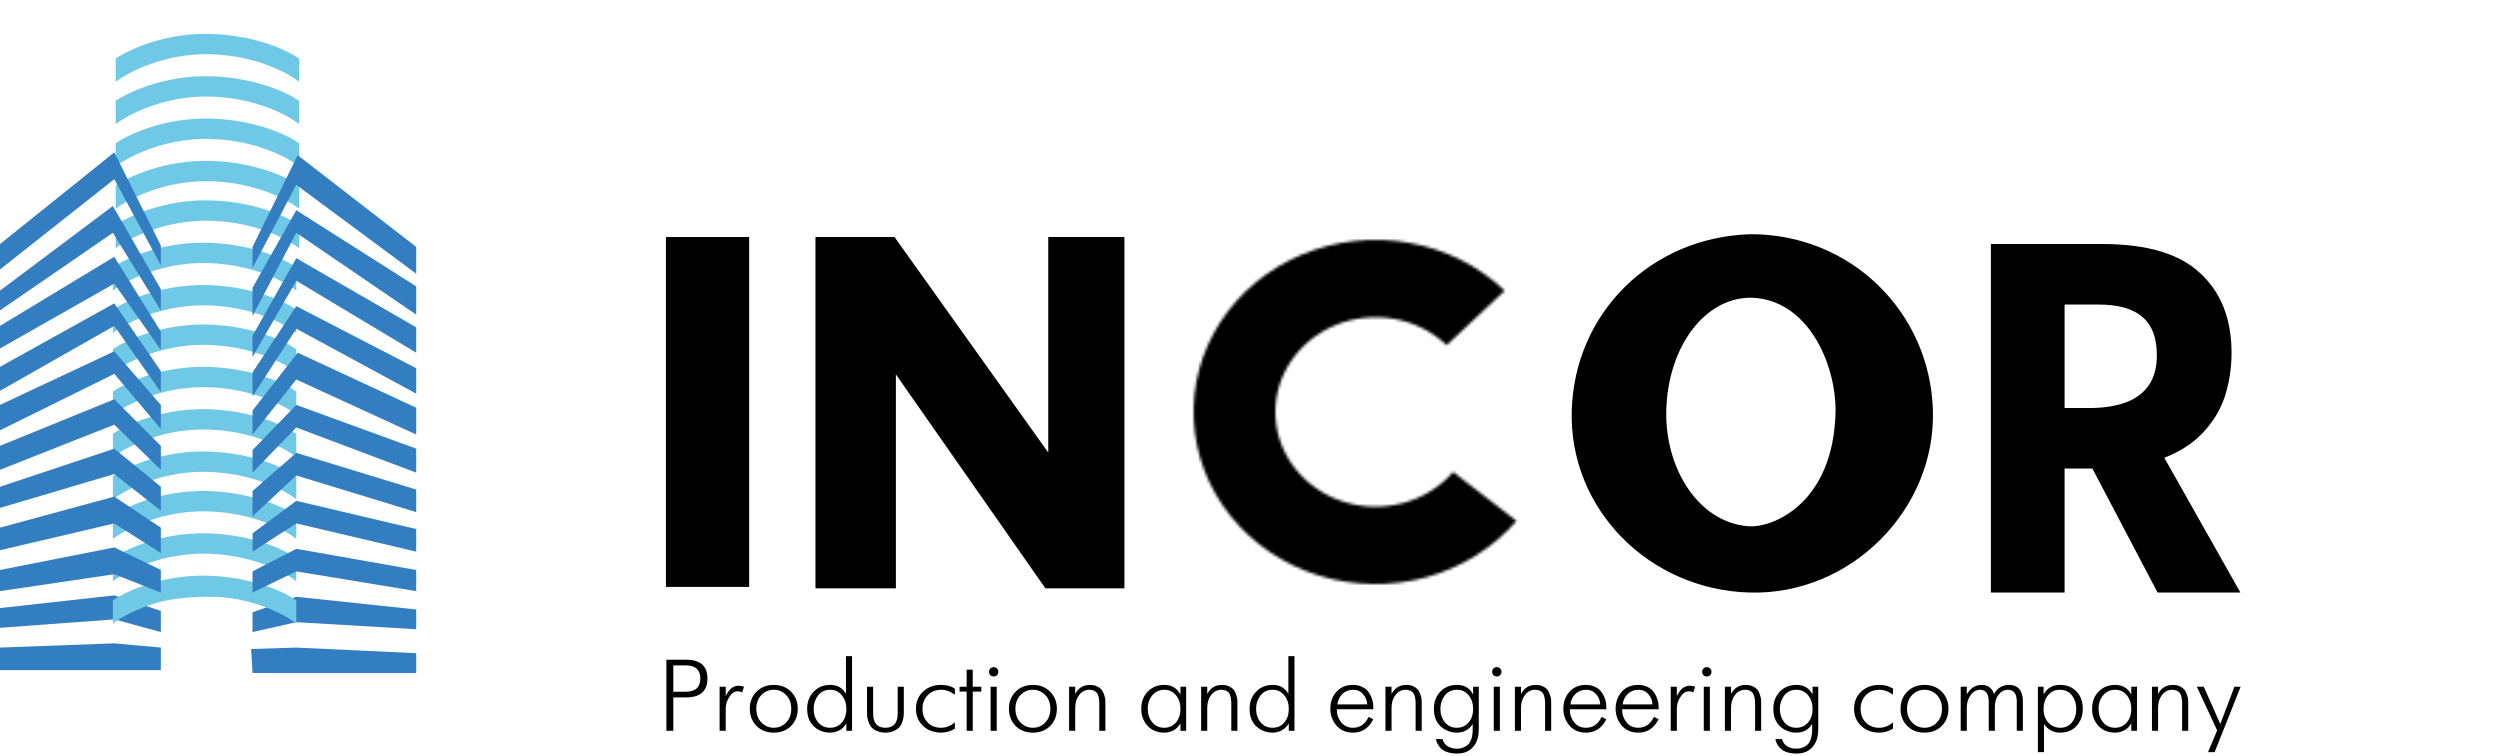 <?xml version="1.0" encoding="UTF-8"?> <svg xmlns="http://www.w3.org/2000/svg" width="886" height="268" viewBox="0 0 886 268" fill="none"><path d="M236.168 259V233.8H243.152C248.192 233.8 250.712 236.02 250.712 240.46C250.712 244.924 248.192 247.156 243.152 247.156H238.616V259H236.168ZM238.616 235.816V245.14H243.044C246.476 245.14 248.192 243.58 248.192 240.46C248.192 237.364 246.476 235.816 243.044 235.816H238.616ZM255.035 259V243.376H257.195V246.652C257.939 245.236 258.671 244.276 259.391 243.772C260.135 243.268 260.927 243.016 261.767 243.016C262.415 243.016 263.051 243.136 263.675 243.376L263.027 245.392C262.547 245.128 262.031 244.996 261.479 244.996C260.303 244.996 259.295 245.668 258.455 247.012C257.615 248.356 257.195 249.664 257.195 250.936V259H255.035ZM280.35 257.272C278.766 258.856 276.726 259.648 274.23 259.648C271.734 259.648 269.694 258.856 268.11 257.272C266.526 255.664 265.734 253.636 265.734 251.188C265.734 248.74 266.526 246.724 268.11 245.14C269.694 243.532 271.734 242.728 274.23 242.728C276.726 242.728 278.766 243.532 280.35 245.14C281.934 246.724 282.726 248.74 282.726 251.188C282.726 253.636 281.934 255.664 280.35 257.272ZM269.838 256.048C271.038 257.296 272.502 257.92 274.23 257.92C275.958 257.92 277.422 257.296 278.622 256.048C279.822 254.8 280.422 253.18 280.422 251.188C280.422 249.196 279.822 247.576 278.622 246.328C277.422 245.08 275.958 244.456 274.23 244.456C272.502 244.456 271.038 245.08 269.838 246.328C268.638 247.576 268.038 249.196 268.038 251.188C268.038 253.18 268.638 254.8 269.838 256.048ZM301.966 259H299.95V256.336C299.35 257.416 298.534 258.244 297.502 258.82C296.47 259.372 295.366 259.648 294.19 259.648C292.006 259.648 290.098 258.916 288.466 257.452C286.858 255.964 286.054 253.876 286.054 251.188C286.054 248.764 286.822 246.748 288.358 245.14C289.894 243.532 291.862 242.728 294.262 242.728C296.782 242.728 298.63 243.784 299.806 245.896V232.54H301.966V259ZM294.19 257.92C295.894 257.92 297.274 257.308 298.33 256.084C299.41 254.86 299.95 253.228 299.95 251.188C299.95 249.316 299.422 247.732 298.366 246.436C297.31 245.116 295.942 244.456 294.262 244.456C292.366 244.456 290.902 245.152 289.87 246.544C288.862 247.912 288.358 249.46 288.358 251.188C288.358 253.084 288.886 254.68 289.942 255.976C291.022 257.272 292.438 257.92 294.19 257.92ZM318.149 243.376H320.309V252.592C320.309 253.048 320.285 253.48 320.237 253.888C320.213 254.296 320.081 254.884 319.841 255.652C319.601 256.42 319.265 257.068 318.833 257.596C318.425 258.124 317.777 258.592 316.889 259C316.025 259.432 314.993 259.648 313.793 259.648C312.593 259.648 311.549 259.432 310.661 259C309.797 258.592 309.149 258.124 308.717 257.596C308.309 257.068 307.985 256.42 307.745 255.652C307.505 254.884 307.361 254.296 307.313 253.888C307.289 253.48 307.277 253.048 307.277 252.592V243.376H309.437V252.844C309.437 256.228 310.889 257.92 313.793 257.92C316.697 257.92 318.149 256.228 318.149 252.844V243.376ZM338.409 255.976V258.244C336.873 259.18 335.265 259.648 333.585 259.648C330.993 259.648 328.845 258.856 327.141 257.272C325.461 255.688 324.621 253.66 324.621 251.188C324.621 248.692 325.461 246.664 327.141 245.104C328.821 243.52 330.957 242.728 333.549 242.728C335.517 242.728 337.137 243.172 338.409 244.06V246.184C336.777 245.032 335.205 244.456 333.693 244.456C331.629 244.456 329.985 245.104 328.761 246.4C327.537 247.696 326.925 249.292 326.925 251.188C326.925 253.204 327.549 254.836 328.797 256.084C330.045 257.308 331.605 257.92 333.477 257.92C335.301 257.92 336.945 257.272 338.409 255.976ZM342.586 259V245.104H340.066V243.376H342.586V237.328H344.746V243.376H347.77V245.104H344.746V259H342.586ZM351.082 243.376H353.242V259H351.082V243.376ZM350.974 239.272C350.662 238.936 350.506 238.54 350.506 238.084C350.506 237.628 350.662 237.244 350.974 236.932C351.286 236.596 351.682 236.428 352.162 236.428C352.642 236.428 353.038 236.596 353.35 236.932C353.662 237.244 353.818 237.628 353.818 238.084C353.818 238.54 353.662 238.936 353.35 239.272C353.038 239.584 352.642 239.74 352.162 239.74C351.682 239.74 351.286 239.584 350.974 239.272ZM372.178 257.272C370.594 258.856 368.554 259.648 366.058 259.648C363.562 259.648 361.522 258.856 359.938 257.272C358.354 255.664 357.562 253.636 357.562 251.188C357.562 248.74 358.354 246.724 359.938 245.14C361.522 243.532 363.562 242.728 366.058 242.728C368.554 242.728 370.594 243.532 372.178 245.14C373.762 246.724 374.554 248.74 374.554 251.188C374.554 253.636 373.762 255.664 372.178 257.272ZM361.666 256.048C362.866 257.296 364.33 257.92 366.058 257.92C367.786 257.92 369.25 257.296 370.45 256.048C371.65 254.8 372.25 253.18 372.25 251.188C372.25 249.196 371.65 247.576 370.45 246.328C369.25 245.08 367.786 244.456 366.058 244.456C364.33 244.456 362.866 245.08 361.666 246.328C360.466 247.576 359.866 249.196 359.866 251.188C359.866 253.18 360.466 254.8 361.666 256.048ZM378.891 259V243.376H381.051V245.968C382.155 243.808 383.907 242.728 386.307 242.728C387.315 242.728 388.179 242.92 388.899 243.304C389.643 243.688 390.183 244.12 390.519 244.6C390.879 245.08 391.155 245.668 391.347 246.364C391.563 247.036 391.683 247.552 391.707 247.912C391.731 248.272 391.743 248.632 391.743 248.992V259H389.583V249.28C389.583 248.68 389.547 248.152 389.475 247.696C389.427 247.24 389.295 246.736 389.079 246.184C388.863 245.632 388.491 245.212 387.963 244.924C387.459 244.612 386.823 244.456 386.055 244.456C384.615 244.456 383.415 245.068 382.455 246.292C381.519 247.516 381.051 249.04 381.051 250.864V259H378.891ZM418.357 246.148V243.376H420.373V259H418.357V256.336C417.757 257.416 416.941 258.244 415.909 258.82C414.877 259.372 413.773 259.648 412.597 259.648C410.173 259.648 408.205 258.844 406.693 257.236C405.205 255.604 404.461 253.588 404.461 251.188C404.461 248.74 405.217 246.724 406.729 245.14C408.265 243.532 410.233 242.728 412.633 242.728C415.225 242.728 417.133 243.868 418.357 246.148ZM412.597 257.92C414.277 257.92 415.657 257.308 416.737 256.084C417.817 254.836 418.357 253.204 418.357 251.188C418.357 249.292 417.829 247.696 416.773 246.4C415.717 245.104 414.349 244.456 412.669 244.456C410.965 244.456 409.549 245.092 408.421 246.364C407.317 247.636 406.765 249.244 406.765 251.188C406.765 253.06 407.293 254.656 408.349 255.976C409.429 257.272 410.845 257.92 412.597 257.92ZM425.684 259V243.376H427.844V245.968C428.948 243.808 430.7 242.728 433.1 242.728C434.108 242.728 434.972 242.92 435.692 243.304C436.436 243.688 436.976 244.12 437.312 244.6C437.672 245.08 437.948 245.668 438.14 246.364C438.356 247.036 438.476 247.552 438.5 247.912C438.524 248.272 438.536 248.632 438.536 248.992V259H436.376V249.28C436.376 248.68 436.34 248.152 436.268 247.696C436.22 247.24 436.088 246.736 435.872 246.184C435.656 245.632 435.284 245.212 434.756 244.924C434.252 244.612 433.616 244.456 432.848 244.456C431.408 244.456 430.208 245.068 429.248 246.292C428.312 247.516 427.844 249.04 427.844 250.864V259H425.684ZM458.763 259H456.747V256.336C456.147 257.416 455.331 258.244 454.299 258.82C453.267 259.372 452.163 259.648 450.987 259.648C448.803 259.648 446.895 258.916 445.263 257.452C443.655 255.964 442.851 253.876 442.851 251.188C442.851 248.764 443.619 246.748 445.155 245.14C446.691 243.532 448.659 242.728 451.059 242.728C453.579 242.728 455.427 243.784 456.603 245.896V232.54H458.763V259ZM450.987 257.92C452.691 257.92 454.071 257.308 455.127 256.084C456.207 254.86 456.747 253.228 456.747 251.188C456.747 249.316 456.219 247.732 455.163 246.436C454.107 245.116 452.739 244.456 451.059 244.456C449.163 244.456 447.699 245.152 446.667 246.544C445.659 247.912 445.155 249.46 445.155 251.188C445.155 253.084 445.683 254.68 446.739 255.976C447.819 257.272 449.235 257.92 450.987 257.92ZM485.041 254.068L486.697 254.896C485.113 258.064 482.713 259.648 479.497 259.648C477.025 259.648 475.069 258.808 473.629 257.128C472.189 255.424 471.469 253.444 471.469 251.188C471.469 248.836 472.177 246.844 473.593 245.212C475.033 243.556 477.001 242.728 479.497 242.728C480.769 242.728 481.885 242.98 482.845 243.484C483.829 243.988 484.585 244.636 485.113 245.428C485.641 246.22 486.037 247.036 486.301 247.876C486.565 248.692 486.697 249.508 486.697 250.324V251.368H473.773C473.725 253.048 474.217 254.56 475.249 255.904C476.281 257.248 477.697 257.92 479.497 257.92C481.969 257.92 483.817 256.636 485.041 254.068ZM473.953 249.64H484.537C484.489 248.272 484.009 247.072 483.097 246.04C482.209 244.984 481.021 244.456 479.533 244.456C478.069 244.456 476.821 244.936 475.789 245.896C474.781 246.856 474.169 248.104 473.953 249.64ZM491.004 259V243.376H493.164V245.968C494.268 243.808 496.02 242.728 498.42 242.728C499.428 242.728 500.292 242.92 501.012 243.304C501.756 243.688 502.296 244.12 502.632 244.6C502.992 245.08 503.268 245.668 503.46 246.364C503.676 247.036 503.796 247.552 503.82 247.912C503.844 248.272 503.856 248.632 503.856 248.992V259H501.696V249.28C501.696 248.68 501.66 248.152 501.588 247.696C501.54 247.24 501.408 246.736 501.192 246.184C500.976 245.632 500.604 245.212 500.076 244.924C499.572 244.612 498.936 244.456 498.168 244.456C496.728 244.456 495.528 245.068 494.568 246.292C493.632 247.516 493.164 249.04 493.164 250.864V259H491.004ZM508.856 261.916H511.232C511.52 263.044 512.132 263.896 513.068 264.472C514.028 265.048 515.12 265.336 516.344 265.336C517.04 265.336 517.676 265.24 518.252 265.048C518.828 264.88 519.416 264.568 520.016 264.112C520.616 263.656 521.084 262.948 521.42 261.988C521.756 261.028 521.924 259.864 521.924 258.496V256.588C520.628 258.628 518.756 259.648 516.308 259.648C514.124 259.648 512.216 258.916 510.584 257.452C508.976 255.964 508.172 253.876 508.172 251.188C508.172 248.74 508.928 246.724 510.44 245.14C511.952 243.532 513.932 242.728 516.38 242.728C519.02 242.728 520.916 243.868 522.068 246.148V243.376H524.084V258.496C524.084 261.112 523.412 263.188 522.068 264.724C520.724 266.284 518.816 267.064 516.344 267.064C512.192 267.064 509.696 265.348 508.856 261.916ZM516.308 257.92C517.988 257.92 519.368 257.308 520.448 256.084C521.528 254.836 522.068 253.204 522.068 251.188C522.068 249.292 521.54 247.696 520.484 246.4C519.428 245.104 518.06 244.456 516.38 244.456C514.484 244.456 513.02 245.152 511.988 246.544C510.98 247.912 510.476 249.46 510.476 251.188C510.476 253.06 511.004 254.656 512.06 255.976C513.14 257.272 514.556 257.92 516.308 257.92ZM529.394 243.376H531.554V259H529.394V243.376ZM529.286 239.272C528.974 238.936 528.818 238.54 528.818 238.084C528.818 237.628 528.974 237.244 529.286 236.932C529.598 236.596 529.994 236.428 530.474 236.428C530.954 236.428 531.35 236.596 531.662 236.932C531.974 237.244 532.13 237.628 532.13 238.084C532.13 238.54 531.974 238.936 531.662 239.272C531.35 239.584 530.954 239.74 530.474 239.74C529.994 239.74 529.598 239.584 529.286 239.272ZM536.883 259V243.376H539.043V245.968C540.147 243.808 541.899 242.728 544.299 242.728C545.307 242.728 546.171 242.92 546.891 243.304C547.635 243.688 548.175 244.12 548.511 244.6C548.871 245.08 549.147 245.668 549.339 246.364C549.555 247.036 549.675 247.552 549.699 247.912C549.723 248.272 549.735 248.632 549.735 248.992V259H547.575V249.28C547.575 248.68 547.539 248.152 547.467 247.696C547.419 247.24 547.287 246.736 547.071 246.184C546.855 245.632 546.483 245.212 545.955 244.924C545.451 244.612 544.815 244.456 544.047 244.456C542.607 244.456 541.407 245.068 540.447 246.292C539.511 247.516 539.043 249.04 539.043 250.864V259H536.883ZM567.623 254.068L569.279 254.896C567.695 258.064 565.295 259.648 562.079 259.648C559.607 259.648 557.651 258.808 556.211 257.128C554.771 255.424 554.051 253.444 554.051 251.188C554.051 248.836 554.759 246.844 556.175 245.212C557.615 243.556 559.583 242.728 562.079 242.728C563.351 242.728 564.467 242.98 565.427 243.484C566.411 243.988 567.167 244.636 567.695 245.428C568.223 246.22 568.619 247.036 568.883 247.876C569.147 248.692 569.279 249.508 569.279 250.324V251.368H556.355C556.307 253.048 556.799 254.56 557.831 255.904C558.863 257.248 560.279 257.92 562.079 257.92C564.551 257.92 566.399 256.636 567.623 254.068ZM556.535 249.64H567.119C567.071 248.272 566.591 247.072 565.679 246.04C564.791 244.984 563.603 244.456 562.115 244.456C560.651 244.456 559.403 244.936 558.371 245.896C557.363 246.856 556.751 248.104 556.535 249.64ZM586.15 254.068L587.806 254.896C586.222 258.064 583.822 259.648 580.606 259.648C578.134 259.648 576.178 258.808 574.738 257.128C573.298 255.424 572.578 253.444 572.578 251.188C572.578 248.836 573.286 246.844 574.702 245.212C576.142 243.556 578.11 242.728 580.606 242.728C581.878 242.728 582.994 242.98 583.954 243.484C584.938 243.988 585.694 244.636 586.222 245.428C586.75 246.22 587.146 247.036 587.41 247.876C587.674 248.692 587.806 249.508 587.806 250.324V251.368H574.882C574.834 253.048 575.326 254.56 576.358 255.904C577.39 257.248 578.806 257.92 580.606 257.92C583.078 257.92 584.926 256.636 586.15 254.068ZM575.062 249.64H585.646C585.598 248.272 585.118 247.072 584.206 246.04C583.318 244.984 582.13 244.456 580.642 244.456C579.178 244.456 577.93 244.936 576.898 245.896C575.89 246.856 575.278 248.104 575.062 249.64ZM592.113 259V243.376H594.273V246.652C595.017 245.236 595.749 244.276 596.469 243.772C597.213 243.268 598.005 243.016 598.845 243.016C599.493 243.016 600.129 243.136 600.753 243.376L600.105 245.392C599.625 245.128 599.109 244.996 598.557 244.996C597.381 244.996 596.373 245.668 595.533 247.012C594.693 248.356 594.273 249.664 594.273 250.936V259H592.113ZM603.82 243.376H605.98V259H603.82V243.376ZM603.712 239.272C603.4 238.936 603.244 238.54 603.244 238.084C603.244 237.628 603.4 237.244 603.712 236.932C604.024 236.596 604.42 236.428 604.9 236.428C605.38 236.428 605.776 236.596 606.088 236.932C606.4 237.244 606.556 237.628 606.556 238.084C606.556 238.54 606.4 238.936 606.088 239.272C605.776 239.584 605.38 239.74 604.9 239.74C604.42 239.74 604.024 239.584 603.712 239.272ZM611.309 259V243.376H613.469V245.968C614.573 243.808 616.325 242.728 618.725 242.728C619.733 242.728 620.597 242.92 621.317 243.304C622.061 243.688 622.601 244.12 622.937 244.6C623.297 245.08 623.573 245.668 623.765 246.364C623.981 247.036 624.101 247.552 624.125 247.912C624.149 248.272 624.161 248.632 624.161 248.992V259H622.001V249.28C622.001 248.68 621.965 248.152 621.893 247.696C621.845 247.24 621.713 246.736 621.497 246.184C621.281 245.632 620.909 245.212 620.381 244.924C619.877 244.612 619.241 244.456 618.473 244.456C617.033 244.456 615.833 245.068 614.873 246.292C613.937 247.516 613.469 249.04 613.469 250.864V259H611.309ZM629.16 261.916H631.536C631.824 263.044 632.436 263.896 633.372 264.472C634.332 265.048 635.424 265.336 636.648 265.336C637.344 265.336 637.98 265.24 638.556 265.048C639.132 264.88 639.72 264.568 640.32 264.112C640.92 263.656 641.388 262.948 641.724 261.988C642.06 261.028 642.228 259.864 642.228 258.496V256.588C640.932 258.628 639.06 259.648 636.612 259.648C634.428 259.648 632.52 258.916 630.888 257.452C629.28 255.964 628.476 253.876 628.476 251.188C628.476 248.74 629.232 246.724 630.744 245.14C632.256 243.532 634.236 242.728 636.684 242.728C639.324 242.728 641.22 243.868 642.372 246.148V243.376H644.388V258.496C644.388 261.112 643.716 263.188 642.372 264.724C641.028 266.284 639.12 267.064 636.648 267.064C632.496 267.064 630 265.348 629.16 261.916ZM636.612 257.92C638.292 257.92 639.672 257.308 640.752 256.084C641.832 254.836 642.372 253.204 642.372 251.188C642.372 249.292 641.844 247.696 640.788 246.4C639.732 245.104 638.364 244.456 636.684 244.456C634.788 244.456 633.324 245.152 632.292 246.544C631.284 247.912 630.78 249.46 630.78 251.188C630.78 253.06 631.308 254.656 632.364 255.976C633.444 257.272 634.86 257.92 636.612 257.92ZM670.882 255.976V258.244C669.346 259.18 667.738 259.648 666.058 259.648C663.466 259.648 661.318 258.856 659.614 257.272C657.934 255.688 657.094 253.66 657.094 251.188C657.094 248.692 657.934 246.664 659.614 245.104C661.294 243.52 663.43 242.728 666.021 242.728C667.99 242.728 669.61 243.172 670.882 244.06V246.184C669.25 245.032 667.678 244.456 666.166 244.456C664.102 244.456 662.458 245.104 661.234 246.4C660.01 247.696 659.398 249.292 659.398 251.188C659.398 253.204 660.022 254.836 661.27 256.084C662.518 257.308 664.078 257.92 665.95 257.92C667.774 257.92 669.418 257.272 670.882 255.976ZM688.163 257.272C686.579 258.856 684.539 259.648 682.043 259.648C679.547 259.648 677.507 258.856 675.923 257.272C674.339 255.664 673.547 253.636 673.547 251.188C673.547 248.74 674.339 246.724 675.923 245.14C677.507 243.532 679.547 242.728 682.043 242.728C684.539 242.728 686.579 243.532 688.163 245.14C689.747 246.724 690.539 248.74 690.539 251.188C690.539 253.636 689.747 255.664 688.163 257.272ZM677.651 256.048C678.851 257.296 680.315 257.92 682.043 257.92C683.771 257.92 685.235 257.296 686.435 256.048C687.635 254.8 688.235 253.18 688.235 251.188C688.235 249.196 687.635 247.576 686.435 246.328C685.235 245.08 683.771 244.456 682.043 244.456C680.315 244.456 678.851 245.08 677.651 246.328C676.451 247.576 675.851 249.196 675.851 251.188C675.851 253.18 676.451 254.8 677.651 256.048ZM697.035 246.076C698.331 243.844 700.095 242.728 702.327 242.728C703.503 242.728 704.463 243.04 705.207 243.664C705.951 244.288 706.431 245.068 706.647 246.004C707.823 243.82 709.647 242.728 712.119 242.728C713.007 242.728 713.775 242.908 714.423 243.268C715.071 243.604 715.551 244 715.863 244.456C716.175 244.888 716.415 245.44 716.583 246.112C716.751 246.76 716.847 247.252 716.871 247.588C716.895 247.924 716.907 248.296 716.907 248.704V259H714.747V248.704C714.747 245.872 713.715 244.456 711.651 244.456C710.355 244.456 709.251 245.02 708.339 246.148C707.427 247.276 706.971 248.776 706.971 250.648V259H704.811V248.812C704.811 245.908 703.803 244.456 701.787 244.456C700.443 244.456 699.315 245.092 698.403 246.364C697.491 247.612 697.035 249.04 697.035 250.648V259H694.875V243.376H697.035V246.076ZM722.227 243.376H724.243V246.148C725.467 243.868 727.411 242.728 730.075 242.728C732.475 242.728 734.419 243.508 735.907 245.068C737.395 246.628 738.139 248.668 738.139 251.188C738.139 253.612 737.407 255.628 735.943 257.236C734.503 258.844 732.571 259.648 730.146 259.648C727.699 259.648 725.779 258.628 724.387 256.588V266.56H722.227V243.376ZM730.146 257.92C731.899 257.92 733.279 257.284 734.287 256.012C735.319 254.74 735.835 253.132 735.835 251.188C735.835 249.388 735.331 247.816 734.323 246.472C733.339 245.128 731.851 244.456 729.859 244.456C728.203 244.456 726.847 245.116 725.791 246.436C724.759 247.732 724.243 249.316 724.243 251.188C724.243 253.276 724.819 254.92 725.971 256.12C727.147 257.32 728.539 257.92 730.146 257.92ZM755.329 246.148V243.376H757.345V259H755.329V256.336C754.729 257.416 753.913 258.244 752.881 258.82C751.849 259.372 750.745 259.648 749.569 259.648C747.145 259.648 745.177 258.844 743.665 257.236C742.177 255.604 741.433 253.588 741.433 251.188C741.433 248.74 742.189 246.724 743.701 245.14C745.237 243.532 747.205 242.728 749.605 242.728C752.197 242.728 754.105 243.868 755.329 246.148ZM749.569 257.92C751.249 257.92 752.629 257.308 753.709 256.084C754.789 254.836 755.329 253.204 755.329 251.188C755.329 249.292 754.801 247.696 753.745 246.4C752.689 245.104 751.321 244.456 749.641 244.456C747.937 244.456 746.521 245.092 745.393 246.364C744.289 247.636 743.737 249.244 743.737 251.188C743.737 253.06 744.265 254.656 745.321 255.976C746.401 257.272 747.817 257.92 749.569 257.92ZM762.656 259V243.376H764.816V245.968C765.92 243.808 767.672 242.728 770.072 242.728C771.08 242.728 771.944 242.92 772.664 243.304C773.408 243.688 773.948 244.12 774.284 244.6C774.644 245.08 774.92 245.668 775.112 246.364C775.328 247.036 775.448 247.552 775.472 247.912C775.496 248.272 775.508 248.632 775.508 248.992V259H773.348V249.28C773.348 248.68 773.312 248.152 773.24 247.696C773.192 247.24 773.06 246.736 772.844 246.184C772.628 245.632 772.256 245.212 771.728 244.924C771.224 244.612 770.588 244.456 769.82 244.456C768.38 244.456 767.18 245.068 766.22 246.292C765.284 247.516 764.816 249.04 764.816 250.864V259H762.656ZM778.564 243.376H781.012L786.88 256.588L791.884 243.376H794.08L784.864 266.56H782.524L785.764 258.856L778.564 243.376Z" fill="black"></path><path d="M41 218C44.84 215.667 56.797 211 73.911 211C91.025 211 102.435 215.667 106 218" stroke="#6FC9E6"></path><path d="M0 215.5V222.5L40.5 219.5L57 224V216.5L40.5 211L0 215.5Z" fill="#337EC1"></path><path d="M0 229.5V237.5H40.5H57V229.5L40.5 228L0 229.5Z" fill="#337EC1"></path><path d="M89.5 217V224L105 220.5L147.5 223V216L105 211.5L89.5 217Z" fill="#337EC1"></path><path d="M89 230L89.5 238.5H104.5H147.5V231.5L105 229.5L89 230Z" fill="#337EC1"></path><path d="M41 59V50.767C45.432 47.68 58.333 41.608 74.485 42.02C90.636 42.432 102.225 48.023 106 50.767V59C102.225 55.913 90.636 49.635 74.485 49.224C58.333 48.812 45.432 55.57 41 59Z" fill="#6FC9E6"></path><path d="M41 74V65.767C45.432 62.68 58.333 56.608 74.485 57.02C90.636 57.432 102.225 63.023 106 65.767V74C102.225 70.913 90.636 64.635 74.485 64.224C58.333 63.812 45.432 70.57 41 74Z" fill="#6FC9E6"></path><path d="M41 88V79.767C45.432 76.68 58.333 70.608 74.485 71.02C90.636 71.432 102.225 77.023 106 79.767V88C102.225 84.913 90.636 78.635 74.485 78.224C58.333 77.812 45.432 84.57 41 88Z" fill="#6FC9E6"></path><path d="M40 103V94.767C44.432 91.68 57.333 85.608 73.485 86.02C89.636 86.432 101.225 92.023 105 94.767V103C101.225 99.913 89.636 93.635 73.485 93.224C57.333 92.812 44.432 99.57 40 103Z" fill="#6FC9E6"></path><path d="M40 118V109.767C44.432 106.68 57.333 100.608 73.485 101.02C89.636 101.432 101.225 107.023 105 109.767V118C101.225 114.913 89.636 108.635 73.485 108.224C57.333 107.812 44.432 114.57 40 118Z" fill="#6FC9E6"></path><path d="M40 132V123.767C44.432 120.68 57.333 114.608 73.485 115.02C89.636 115.432 101.225 121.023 105 123.767V132C101.225 128.913 89.636 122.635 73.485 122.224C57.333 121.812 44.432 128.57 40 132Z" fill="#6FC9E6"></path><path d="M40 147V138.767C44.432 135.68 57.333 129.608 73.485 130.02C89.636 130.432 101.225 136.023 105 138.767V147C101.225 143.913 89.636 137.635 73.485 137.224C57.333 136.812 44.432 143.57 40 147Z" fill="#6FC9E6"></path><path d="M40 162V153.767C44.432 150.68 57.333 144.608 73.485 145.02C89.636 145.432 101.225 151.023 105 153.767V162C101.225 158.913 89.636 152.635 73.485 152.224C57.333 151.812 44.432 158.57 40 162Z" fill="#6FC9E6"></path><path d="M40 177V168.767C44.432 165.68 57.333 159.608 73.485 160.02C89.636 160.432 101.225 166.023 105 168.767V177C101.225 173.913 89.636 167.635 73.485 167.224C57.333 166.812 44.432 173.57 40 177Z" fill="#6FC9E6"></path><path d="M40 191V182.767C44.432 179.68 57.333 173.608 73.485 174.02C89.636 174.432 101.225 180.023 105 182.767V191C101.225 187.913 89.636 181.635 73.485 181.224C57.333 180.812 44.432 187.57 40 191Z" fill="#6FC9E6"></path><path d="M40 206V197.767C44.432 194.68 57.333 188.608 73.485 189.02C89.636 189.432 101.225 195.023 105 197.767V206C101.225 202.913 89.636 196.635 73.485 196.224C57.333 195.812 44.432 202.57 40 206Z" fill="#6FC9E6"></path><path d="M40 221V212.767C44.432 209.68 57.333 203.608 73.485 204.02C89.636 204.432 101.225 210.023 105 212.767V221C101.225 217.913 89.636 211.635 73.485 211.224C57.333 210.812 44.432 217.57 40 221Z" fill="#6FC9E6"></path><path d="M41 44V35.767C45.432 32.68 58.333 26.608 74.485 27.02C90.636 27.432 102.225 33.023 106 35.767V44C102.225 40.913 90.636 34.635 74.485 34.224C58.333 33.812 45.432 40.57 41 44Z" fill="#6FC9E6"></path><path d="M41 29V20.767C45.432 17.68 58.333 11.608 74.485 12.02C90.636 12.432 102.225 18.023 106 20.767V29C102.225 25.913 90.636 19.635 74.485 19.224C58.333 18.812 45.432 25.57 41 29Z" fill="#6FC9E6"></path><path d="M0 86.5V95.5L40.5 63.5L57 94V87L40.5 54L0 86.5Z" fill="#337EC1"></path><path d="M0 103V110L40 82.5L57 110V102.5L40 73L0 103Z" fill="#337EC1"></path><path d="M0 115.5V123.5L40.5 100.5L57 124V117.5L40.5 91L0 115.5Z" fill="#337EC1"></path><path d="M0 130V138.5L40.5 115.5L57 139V131.5L40.5 107.5L0 130Z" fill="#337EC1"></path><path d="M0 143.5V152.5L40.5 132.5L57 152V143.5L40.5 124.5L0 143.5Z" fill="#337EC1"></path><path d="M0 158V166.5L40.5 150.5L57 166.5V158L40.5 141.5L0 158Z" fill="#337EC1"></path><path d="M0 172.5V180L40.5 168L57 181V172.5L40.5 159L0 172.5Z" fill="#337EC1"></path><path d="M0 187V195L40.5 185.5L57 196V187L40.5 176L0 187Z" fill="#337EC1"></path><path d="M0 202V209.5L40.5 203.5L57 210V202L40.5 194L0 202Z" fill="#337EC1"></path><path d="M89.5 87.5V95L105 65.5L147.5 97V87.5L105.5 55L89.5 87.5Z" fill="#337EC1"></path><path d="M89.5 102V112L105 82.5L147.5 111.5V101.5L105 74.5L89.5 102Z" fill="#337EC1"></path><path d="M89.5 119V126.5L105 99.5L147.5 125V116L105 91.5L89.5 119Z" fill="#337EC1"></path><path d="M89.5 132V140.5L105 116.5L147.5 139.5V130.5L105 108.5L89.5 132Z" fill="#337EC1"></path><path d="M89.5 145.5V154L105 134.5L147.5 154V144.5L105.5 125L89.5 145.5Z" fill="#337EC1"></path><path d="M89.5 159.5V167.5L105 151.5L147.5 167.5V159L105 143.5L89.5 159.5Z" fill="#337EC1"></path><path d="M89.5 174V183L105 168.5L147.5 181.5V173.5L105 160.5L89.5 174Z" fill="#337EC1"></path><path d="M89.5 189V195.5L105 185.5L147.5 195.5V187.5L105 177.5L89.5 189Z" fill="#337EC1"></path><path d="M89.5 202.5V210L105 202.5L147.5 209.5V202L105 194.5L89.5 202.5Z" fill="#337EC1"></path><path d="M264.5 85H237V207H264.5V85Z" fill="black" stroke="black" stroke-width="2"></path><path d="M290 85V207.5H316.5V129.5L371 207.5H397.5V85H372.5V163.5L316.5 85H290Z" fill="black" stroke="black" stroke-width="2"></path><mask id="path-41-inside-1_624_279" fill="white"><path d="M537.438 184.607C529.184 194.156 518.064 201.115 505.543 204.565C493.022 208.015 479.689 207.794 467.304 203.933C454.918 200.071 444.061 192.749 436.165 182.932C428.269 173.116 423.705 161.267 423.075 148.947C422.445 136.628 425.779 124.417 432.636 113.926C439.493 103.435 449.552 95.156 461.486 90.181C473.419 85.207 486.667 83.771 499.482 86.062C512.296 88.353 524.075 94.264 533.265 103.015L512.694 122.337C507.635 117.519 501.15 114.265 494.096 113.004C487.042 111.743 479.749 112.533 473.179 115.272C466.61 118.01 461.072 122.568 457.297 128.343C453.522 134.119 451.687 140.841 452.034 147.622C452.381 154.404 454.893 160.927 459.24 166.331C463.587 171.735 469.564 175.766 476.382 177.892C483.2 180.018 490.54 180.139 497.433 178.24C504.325 176.341 510.447 172.51 514.991 167.253L537.438 184.607Z"></path></mask><path d="M537.438 184.607C529.184 194.156 518.064 201.115 505.543 204.565C493.022 208.015 479.689 207.794 467.304 203.933C454.918 200.071 444.061 192.749 436.165 182.932C428.269 173.116 423.705 161.267 423.075 148.947C422.445 136.628 425.779 124.417 432.636 113.926C439.493 103.435 449.552 95.156 461.486 90.181C473.419 85.207 486.667 83.771 499.482 86.062C512.296 88.353 524.075 94.264 533.265 103.015L512.694 122.337C507.635 117.519 501.15 114.265 494.096 113.004C487.042 111.743 479.749 112.533 473.179 115.272C466.61 118.01 461.072 122.568 457.297 128.343C453.522 134.119 451.687 140.841 452.034 147.622C452.381 154.404 454.893 160.927 459.24 166.331C463.587 171.735 469.564 175.766 476.382 177.892C483.2 180.018 490.54 180.139 497.433 178.24C504.325 176.341 510.447 172.51 514.991 167.253L537.438 184.607Z" fill="black" stroke="black" stroke-width="4" mask="url(#path-41-inside-1_624_279)"></path><path d="M558.026 145.529L557.026 145.5L558.026 145.529C559.01 111.573 585.568 84.992 620.54 84C655.339 84.007 683.043 111.075 684.027 145.529C685.01 179.954 655.48 209.998 620.054 209C585.068 208.015 557.028 179.938 558.026 145.529ZM651.526 145.515L651.526 145.508V145.5C651.526 136.829 648.981 126.763 643.868 118.773C638.745 110.768 630.974 104.761 620.551 104.5L620.539 104.5H620.526C611.893 104.5 604.259 109.084 598.748 116.465C593.24 123.841 589.812 134.049 589.526 145.475C589.271 155.663 592.07 165.745 597.257 173.494C602.449 181.249 610.074 186.716 619.443 187.497C628.656 188.264 651.017 179.058 651.526 145.515Z" fill="black" stroke="black" stroke-width="2"></path><path d="M745.014 86.478C760.93 86.478 772.521 89.938 779.787 96.858C787.168 103.663 790.859 113.062 790.859 125.057C790.859 130.478 790.052 135.668 788.437 140.627C786.822 145.471 784.112 149.854 780.306 153.775C776.615 157.581 771.714 160.58 765.601 162.771C759.488 164.962 751.934 166.058 742.938 166.058H731.693V210H705.57V86.478H745.014ZM743.63 107.93H731.693V144.606H740.343C745.302 144.606 749.57 143.972 753.145 142.703C756.72 141.434 759.488 139.416 761.449 136.648C763.41 133.88 764.39 130.305 764.39 125.922C764.39 119.809 762.718 115.311 759.373 112.428C756.028 109.429 750.781 107.93 743.63 107.93Z" fill="black"></path><path d="M764.646 210L741 165.019H745.03L752.123 163.157L756.581 161.723L761.446 159.715L764.646 158L794 210H764.646Z" fill="black"></path></svg> 